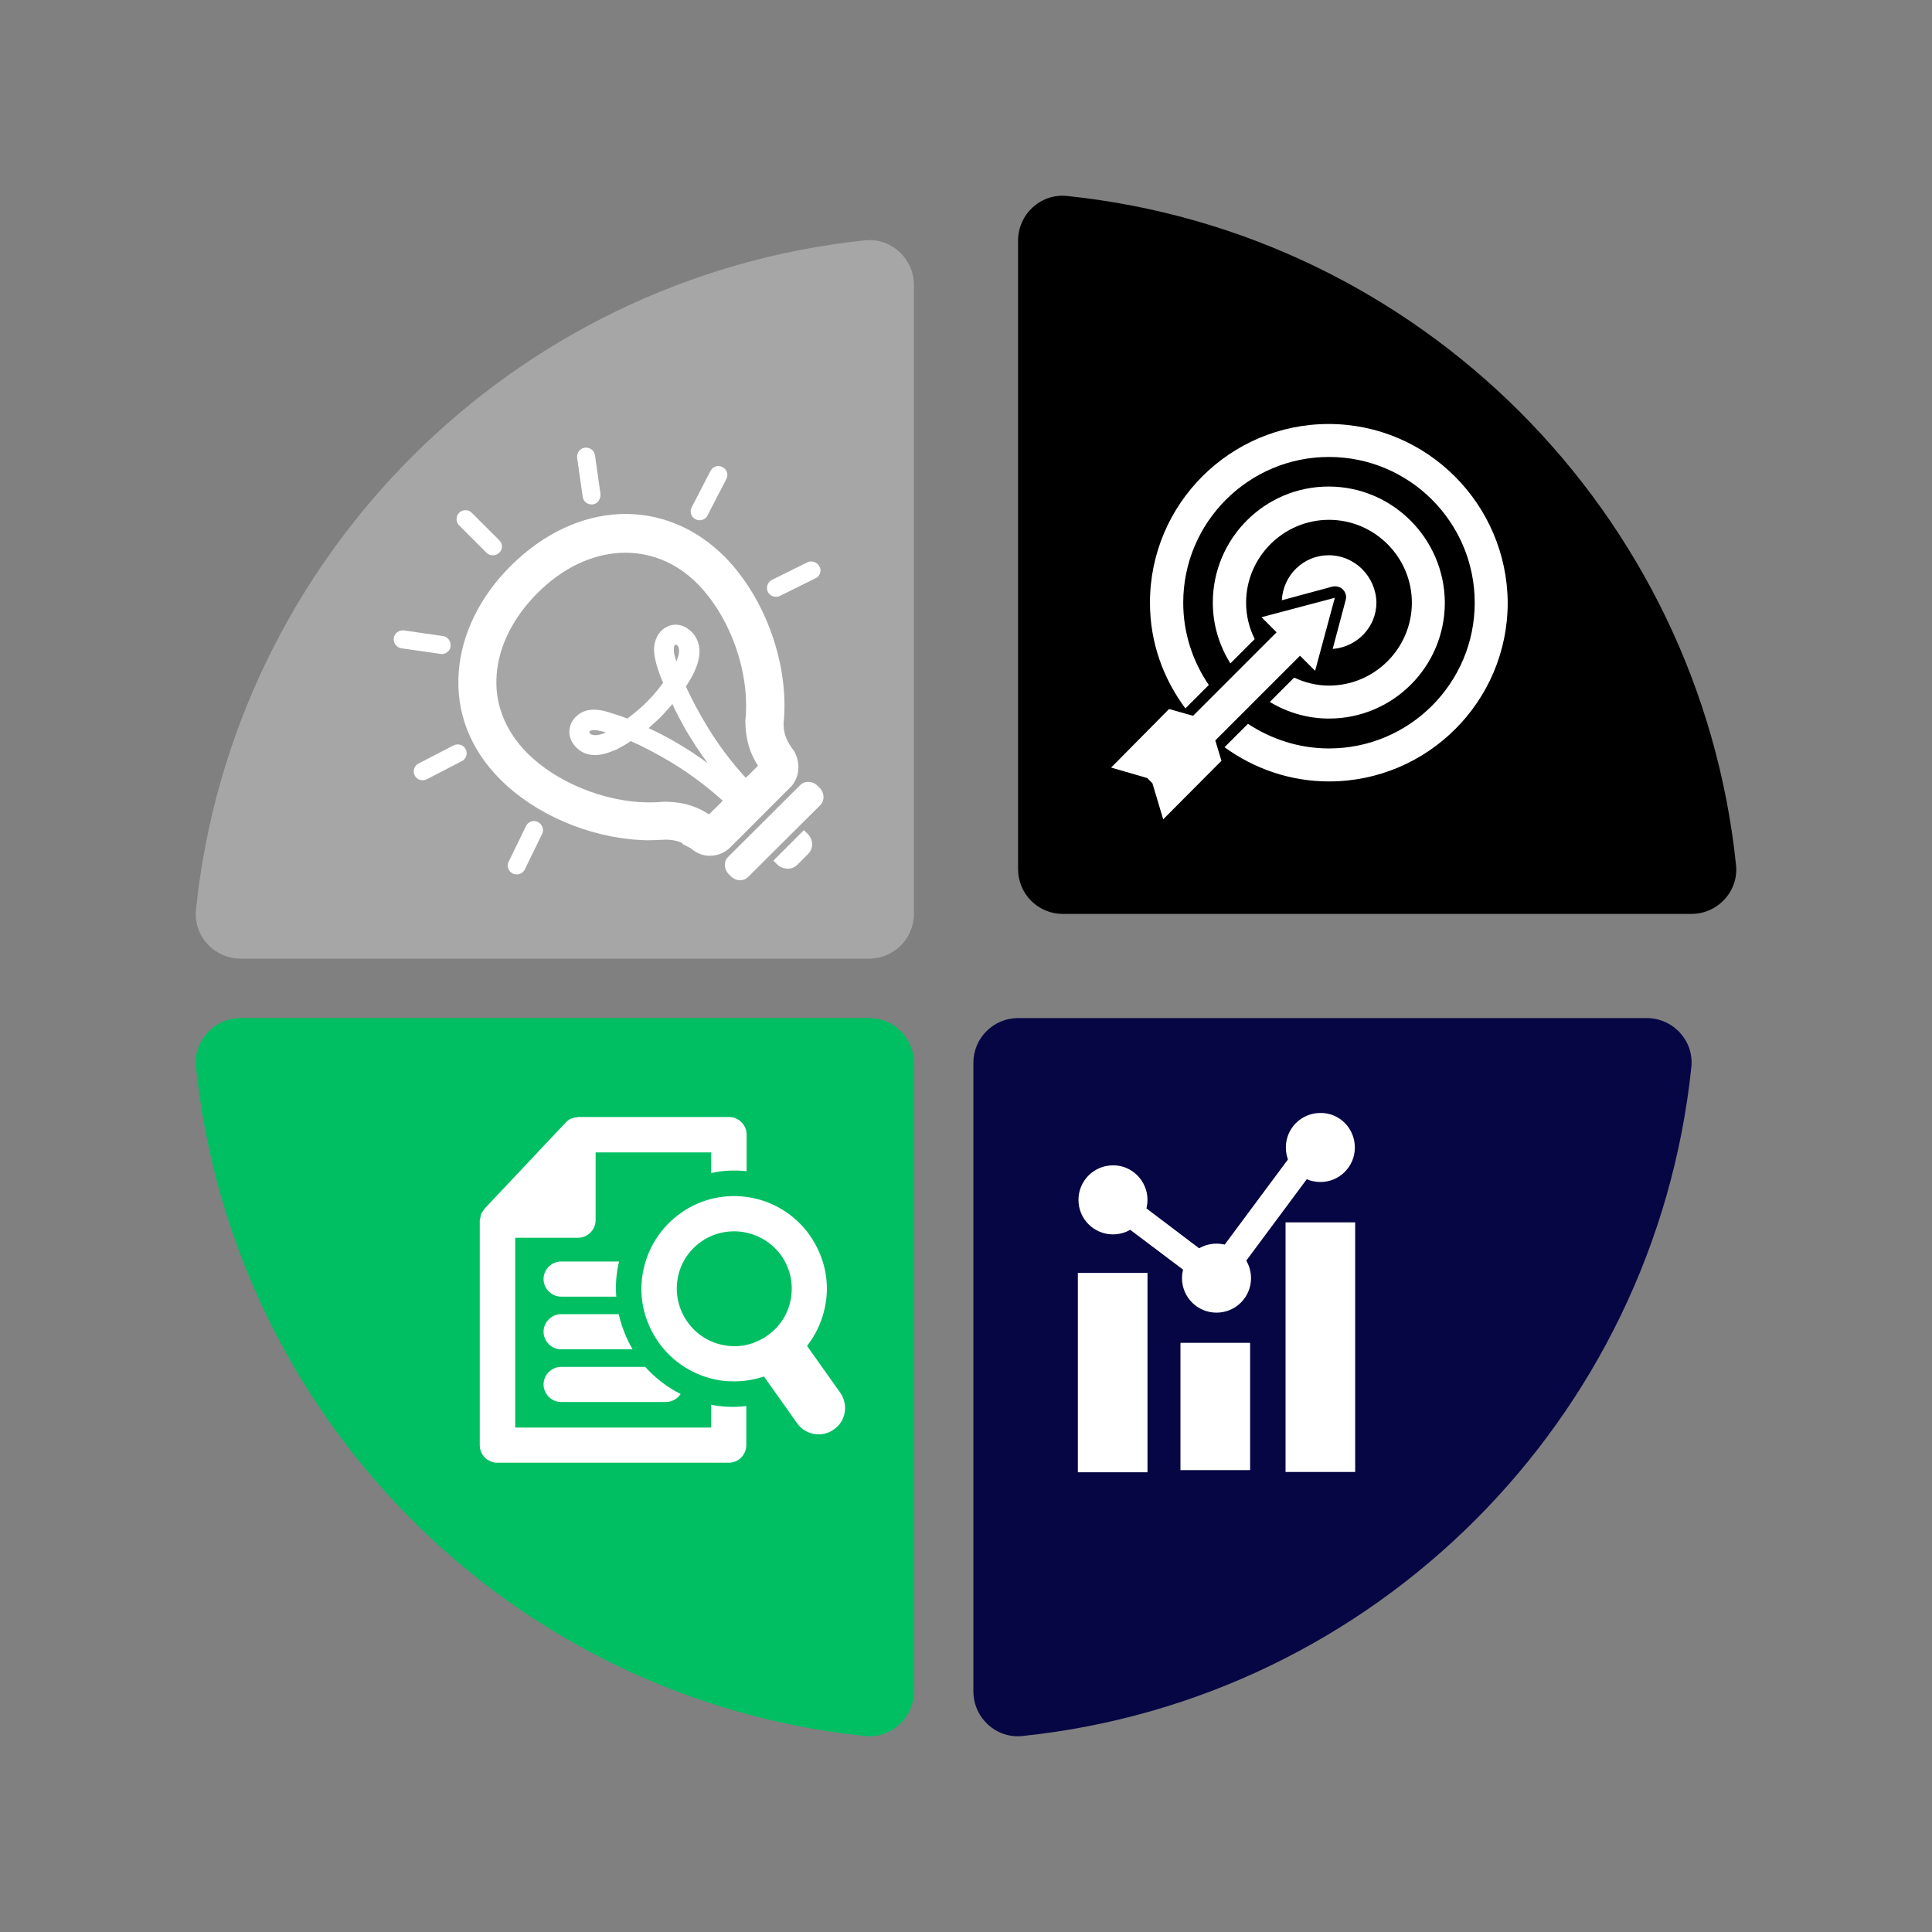 <svg xmlns="http://www.w3.org/2000/svg" xmlns:xlink="http://www.w3.org/1999/xlink" width="500" zoomAndPan="magnify" viewBox="0 0 375 375" height="500" preserveAspectRatio="xMidYMid meet"><rect x="0" y="0" width="375" height="375" fill="#808080" stroke="none"/><defs><clipPath id="e26a36ac15"><path d="M 197 37.5 L 337.5 37.5 L 337.5 178 L 197 178 Z M 197 37.5 "></path></clipPath><clipPath id="ec423f1380"><path d="M 37.5 46 L 178 46 L 178 187 L 37.5 187 Z M 37.5 46 "></path></clipPath><clipPath id="11611a21a8"><path d="M 188 197 L 329 197 L 329 337.5 L 188 337.5 Z M 188 197 "></path></clipPath><clipPath id="a9da52692d"><path d="M 37.5 197 L 178 197 L 178 337.5 L 37.5 337.5 Z M 37.5 197 "></path></clipPath></defs><g id="44ca519d0f"><g clip-rule="nonzero" clip-path="url(#e26a36ac15)"><path style=" stroke:none;fill-rule:nonzero;fill:#000000;fill-opacity:1;" d="M 206.281 177.391 L 328.289 177.391 C 333.434 177.391 337.5 172.965 336.961 167.883 C 329.844 99.461 275.539 45.156 207.117 38.039 C 202.035 37.5 197.609 41.566 197.609 46.711 L 197.609 168.719 C 197.609 173.504 201.496 177.391 206.281 177.391 Z M 206.281 177.391 "></path></g><g clip-rule="nonzero" clip-path="url(#ec423f1380)"><path style=" stroke:none;fill-rule:nonzero;fill:#a6a6a6;fill-opacity:1;" d="M 177.391 177.391 L 177.391 55.324 C 177.391 50.18 172.965 46.113 167.883 46.652 C 99.461 53.828 45.156 108.133 38.039 176.555 C 37.5 181.641 41.566 186.066 46.711 186.066 L 168.719 186.066 C 173.504 186.066 177.391 182.176 177.391 177.391 Z M 177.391 177.391 "></path></g><g clip-rule="nonzero" clip-path="url(#11611a21a8)"><path style=" stroke:none;fill-rule:nonzero;fill:#060644;fill-opacity:1;" d="M 188.934 206.281 L 188.934 328.289 C 188.934 333.434 193.359 337.5 198.445 336.961 C 266.867 329.844 321.172 275.539 328.289 207.117 C 328.828 202.035 324.762 197.609 319.617 197.609 L 197.609 197.609 C 192.824 197.609 188.934 201.496 188.934 206.281 Z M 188.934 206.281 "></path></g><g clip-rule="nonzero" clip-path="url(#a9da52692d)"><path style=" stroke:none;fill-rule:nonzero;fill:#00bf63;fill-opacity:1;" d="M 168.719 197.609 L 46.711 197.609 C 41.566 197.609 37.5 202.035 38.039 207.117 C 45.156 275.539 99.461 329.844 167.883 336.961 C 172.965 337.5 177.391 333.434 177.391 328.289 L 177.391 206.281 C 177.391 201.496 173.504 197.609 168.719 197.609 Z M 168.719 197.609 "></path></g><path style=" stroke:none;fill-rule:nonzero;fill:#ffffff;fill-opacity:1;" d="M 257.895 107.773 C 252.992 107.773 249.043 111.664 248.805 116.508 L 258.551 113.875 C 259.332 113.695 260.109 113.875 260.645 114.414 C 261.184 114.953 261.422 115.73 261.184 116.508 L 258.672 125.957 C 263.398 125.598 267.164 121.711 267.164 116.926 C 267.047 111.902 262.977 107.773 257.895 107.773 Z M 257.895 107.773 "></path><path style=" stroke:none;fill-rule:nonzero;fill:#ffffff;fill-opacity:1;" d="M 255.262 130.203 L 259.09 116.027 L 244.855 119.797 L 247.785 122.727 L 231.578 138.934 L 226.914 137.621 L 215.668 148.984 L 222.668 151.016 L 223.684 152.035 L 225.777 159.031 L 237.082 147.668 L 235.887 143.719 L 252.332 127.273 Z M 255.262 130.203 "></path><path style=" stroke:none;fill-rule:nonzero;fill:#ffffff;fill-opacity:1;" d="M 257.895 94.438 C 245.453 94.438 235.406 104.547 235.406 116.984 C 235.406 121.293 236.664 125.301 238.816 128.77 L 243.539 124.043 C 242.465 121.891 241.867 119.496 241.867 116.984 C 241.867 108.133 249.102 100.898 257.953 100.898 C 266.805 100.898 274.043 108.133 274.043 116.984 C 274.043 125.836 266.805 133.074 257.953 133.074 C 255.504 133.074 253.23 132.477 251.195 131.52 L 246.473 136.242 C 249.82 138.277 253.77 139.473 257.953 139.473 C 270.395 139.473 280.441 129.367 280.441 116.984 C 280.383 104.547 270.273 94.438 257.895 94.438 Z M 257.895 94.438 "></path><path style=" stroke:none;fill-rule:nonzero;fill:#ffffff;fill-opacity:1;" d="M 257.895 82.297 C 238.758 82.297 223.207 97.848 223.207 116.984 C 223.207 124.699 225.777 131.699 230.082 137.5 L 234.629 132.953 C 231.52 128.41 229.664 122.906 229.664 116.984 C 229.664 101.375 242.344 88.695 257.953 88.695 C 273.566 88.695 286.242 101.375 286.242 116.984 C 286.242 132.594 273.566 145.273 257.953 145.273 C 252.152 145.273 246.77 143.48 242.227 140.492 L 237.68 145.035 C 243.359 149.164 250.359 151.676 257.953 151.676 C 277.094 151.676 292.645 136.125 292.645 116.984 C 292.523 97.848 276.973 82.297 257.895 82.297 Z M 257.895 82.297 "></path><path style=" stroke:none;fill-rule:nonzero;fill:#ffffff;fill-opacity:1;" d="M 236.664 251.734 L 215.789 236.004 L 216.148 229.727 L 235.586 244.438 L 252.871 221.172 L 257.059 224.281 Z M 236.664 251.734 "></path><path style=" stroke:none;fill-rule:nonzero;fill:#ffffff;fill-opacity:1;" d="M 242.824 248.086 C 242.824 251.793 239.832 254.785 236.125 254.785 C 232.418 254.785 229.426 251.793 229.426 248.086 C 229.426 244.379 232.418 241.387 236.125 241.387 C 239.832 241.387 242.824 244.379 242.824 248.086 Z M 242.824 248.086 "></path><path style=" stroke:none;fill-rule:nonzero;fill:#ffffff;fill-opacity:1;" d="M 262.977 222.727 C 262.977 226.434 259.988 229.426 256.281 229.426 C 252.57 229.426 249.582 226.434 249.582 222.727 C 249.582 219.02 252.57 216.027 256.281 216.027 C 259.988 215.969 262.977 219.02 262.977 222.727 Z M 262.977 222.727 "></path><path style=" stroke:none;fill-rule:nonzero;fill:#ffffff;fill-opacity:1;" d="M 222.727 232.895 C 222.727 236.602 219.738 239.594 216.027 239.594 C 212.32 239.594 209.332 236.602 209.332 232.895 C 209.332 229.188 212.32 226.195 216.027 226.195 C 219.676 226.137 222.727 229.188 222.727 232.895 Z M 222.727 232.895 "></path><path style=" stroke:none;fill-rule:nonzero;fill:#ffffff;fill-opacity:1;" d="M 209.211 247.07 L 222.727 247.07 L 222.727 285.766 L 209.211 285.766 Z M 209.211 247.07 "></path><path style=" stroke:none;fill-rule:nonzero;fill:#ffffff;fill-opacity:1;" d="M 229.125 260.645 L 242.645 260.645 L 242.645 285.348 L 229.125 285.348 Z M 229.125 260.645 "></path><path style=" stroke:none;fill-rule:nonzero;fill:#ffffff;fill-opacity:1;" d="M 249.523 237.262 L 263.039 237.262 L 263.039 285.707 L 249.523 285.707 Z M 249.523 237.262 "></path><path style=" stroke:none;fill-rule:nonzero;fill:#ffffff;fill-opacity:1;" d="M 144.918 227.332 L 144.918 220.215 C 144.918 218.359 143.359 216.805 141.508 216.805 L 112.262 216.805 C 112.141 216.805 112.082 216.867 112.023 216.867 C 111.723 216.867 111.422 216.926 111.125 217.047 C 111.004 217.105 110.887 217.105 110.766 217.164 C 110.465 217.285 110.227 217.465 109.988 217.703 C 109.93 217.762 109.867 217.824 109.809 217.883 C 109.809 217.883 109.75 217.883 109.75 217.941 L 94.141 234.508 C 94.02 234.629 93.961 234.809 93.84 234.93 C 93.719 235.109 93.539 235.348 93.422 235.586 C 93.301 235.824 93.301 236.125 93.242 236.363 C 93.242 236.484 93.121 236.664 93.121 236.844 L 93.121 280.504 C 93.121 282.418 94.676 283.91 96.531 283.91 L 141.449 283.91 C 143.301 283.91 144.855 282.418 144.855 280.504 L 144.855 272.906 C 142.582 273.207 140.25 273.086 138.039 272.668 L 138.039 277.094 L 100 277.094 L 100 240.25 L 112.199 240.25 C 114.055 240.25 115.609 238.695 115.609 236.844 L 115.609 223.684 L 138.039 223.684 L 138.039 227.691 C 140.371 227.152 142.645 227.094 144.918 227.332 Z M 144.918 227.332 "></path><path style=" stroke:none;fill-rule:nonzero;fill:#ffffff;fill-opacity:1;" d="M 120.156 244.855 C 119.617 247.07 119.438 249.402 119.617 251.676 L 108.91 251.676 C 107.059 251.676 105.504 250.121 105.504 248.266 C 105.504 246.41 107.059 244.855 108.91 244.855 Z M 120.156 244.855 "></path><path style=" stroke:none;fill-rule:nonzero;fill:#ffffff;fill-opacity:1;" d="M 122.785 261.902 L 108.91 261.902 C 107.059 261.902 105.504 260.348 105.504 258.492 C 105.504 256.641 107.059 255.082 108.91 255.082 L 120.094 255.082 C 120.633 257.418 121.531 259.75 122.785 261.902 Z M 122.785 261.902 "></path><path style=" stroke:none;fill-rule:nonzero;fill:#ffffff;fill-opacity:1;" d="M 132.117 270.574 C 131.52 271.473 130.441 272.129 129.246 272.129 L 108.91 272.129 C 107.059 272.129 105.504 270.574 105.504 268.719 C 105.504 266.867 107.059 265.312 108.91 265.312 L 125.238 265.312 C 127.215 267.523 129.605 269.316 132.117 270.574 Z M 132.117 270.574 "></path><path style=" stroke:none;fill-rule:nonzero;fill:#ffffff;fill-opacity:1;" d="M 163.098 270.336 L 154.484 258.195 C 153.527 259.629 152.332 260.887 150.836 261.961 C 149.344 263.039 147.727 263.695 146.113 264.113 L 154.727 276.258 C 155.742 277.691 157.297 278.41 158.91 278.41 C 159.93 278.41 160.945 278.109 161.844 277.453 C 164.176 275.898 164.715 272.668 163.098 270.336 Z M 163.098 270.336 "></path><path style=" stroke:none;fill-rule:nonzero;fill:#ffffff;fill-opacity:1;" d="M 142.523 268.121 C 141.508 268.121 140.492 268.062 139.473 267.883 C 134.75 267.047 130.621 264.473 127.812 260.527 C 125.059 256.578 123.922 251.855 124.762 247.129 C 125.598 242.402 128.168 238.277 132.117 235.465 C 140.191 229.727 151.434 231.641 157.176 239.773 C 159.93 243.719 161.066 248.445 160.227 253.168 C 159.391 257.895 156.816 262.023 152.871 264.832 C 149.82 266.984 146.23 268.121 142.523 268.121 Z M 142.465 238.996 C 140.25 238.996 137.977 239.652 136.066 241.027 C 133.613 242.762 131.996 245.336 131.52 248.266 C 131.039 251.195 131.699 254.125 133.434 256.578 C 135.168 259.031 137.738 260.645 140.668 261.125 C 143.602 261.664 146.531 260.945 148.984 259.211 C 151.434 257.477 153.051 254.902 153.527 251.973 C 154.008 249.043 153.348 246.113 151.613 243.66 C 149.402 240.609 145.934 238.996 142.465 238.996 Z M 142.465 238.996 "></path><path style=" stroke:none;fill-rule:nonzero;fill:#ffffff;fill-opacity:1;" d="M 96.891 107.297 C 96.23 107.953 95.094 107.953 94.438 107.297 L 89.113 101.973 C 88.457 101.316 88.457 100.18 89.113 99.523 C 89.773 98.863 90.91 98.863 91.566 99.523 L 96.891 104.844 C 97.609 105.562 97.609 106.641 96.891 107.297 Z M 96.891 107.297 "></path><path style=" stroke:none;fill-rule:nonzero;fill:#ffffff;fill-opacity:1;" d="M 86.961 126.434 C 86.602 126.793 86.066 127.035 85.465 126.914 L 77.93 125.836 C 76.973 125.719 76.316 124.82 76.434 123.863 C 76.555 122.906 77.453 122.25 78.41 122.367 L 85.945 123.445 C 86.902 123.566 87.559 124.461 87.441 125.418 C 87.441 125.836 87.262 126.195 86.961 126.434 Z M 86.961 126.434 "></path><path style=" stroke:none;fill-rule:nonzero;fill:#ffffff;fill-opacity:1;" d="M 90.07 147.43 C 89.953 147.547 89.832 147.668 89.652 147.727 L 82.836 151.258 C 81.996 151.676 80.922 151.375 80.504 150.539 C 80.082 149.699 80.383 148.625 81.219 148.207 L 88.039 144.676 C 88.875 144.258 89.953 144.559 90.371 145.395 C 90.73 146.113 90.609 146.891 90.07 147.43 Z M 90.07 147.43 "></path><path style=" stroke:none;fill-rule:nonzero;fill:#ffffff;fill-opacity:1;" d="M 158.73 111.961 C 158.613 112.082 158.434 112.199 158.254 112.262 L 151.375 115.668 C 150.539 116.09 149.461 115.73 149.043 114.891 C 148.625 114.055 148.984 112.977 149.82 112.559 L 156.699 109.152 C 157.535 108.73 158.613 109.09 159.031 109.93 C 159.449 110.586 159.27 111.422 158.73 111.961 Z M 158.73 111.961 "></path><path style=" stroke:none;fill-rule:nonzero;fill:#ffffff;fill-opacity:1;" d="M 137.023 100.477 C 136.484 101.016 135.645 101.137 134.988 100.777 C 134.152 100.359 133.793 99.281 134.27 98.445 L 137.918 91.387 C 138.336 90.551 139.414 90.191 140.25 90.668 C 141.09 91.09 141.449 92.164 140.969 93.004 L 137.32 100.059 C 137.262 100.238 137.141 100.359 137.023 100.477 Z M 137.023 100.477 "></path><path style=" stroke:none;fill-rule:nonzero;fill:#ffffff;fill-opacity:1;" d="M 101.555 169.199 C 101.016 169.738 100.238 169.855 99.523 169.559 C 98.684 169.141 98.266 168.062 98.742 167.227 L 102.094 160.348 C 102.512 159.449 103.59 159.09 104.426 159.57 C 105.262 159.988 105.684 161.066 105.203 161.902 L 101.855 168.781 C 101.793 168.898 101.676 169.078 101.555 169.199 Z M 101.555 169.199 "></path><path style=" stroke:none;fill-rule:nonzero;fill:#ffffff;fill-opacity:1;" d="M 116.027 97.43 C 115.789 97.668 115.43 97.848 115.07 97.906 C 114.113 98.027 113.219 97.367 113.098 96.41 L 112.023 88.875 C 111.902 87.918 112.559 87.023 113.516 86.902 C 114.473 86.781 115.371 87.441 115.492 88.398 L 116.566 95.934 C 116.566 96.473 116.387 97.008 116.027 97.43 Z M 116.027 97.43 "></path><path style=" stroke:none;fill-rule:nonzero;fill:#ffffff;fill-opacity:1;" d="M 99.043 109.93 C 93.184 115.789 89.652 122.965 89.055 130.203 C 88.398 138.098 91.207 145.395 97.129 151.316 C 103.828 158.016 114.176 162.5 124.223 163.039 L 125.477 163.098 C 126.676 163.098 127.871 163.039 129.125 162.977 C 130.504 162.977 131.52 163.219 132.477 163.637 L 132.477 163.816 L 134.09 164.652 C 135.227 165.668 136.664 166.207 138.098 166.09 C 139.535 166.027 140.91 165.371 141.867 164.355 L 153.527 152.691 L 153.648 152.57 C 155.145 150.777 155.383 148.324 154.305 146.113 C 154.188 145.875 154.066 145.633 153.887 145.453 L 153.469 144.855 C 152.391 143.242 152.094 141.926 152.094 140.43 C 153.23 129.125 148.625 116.148 140.668 108.074 C 128.949 96.352 111.902 97.07 99.043 109.93 Z M 135.348 113.277 C 141.805 119.797 145.633 130.684 144.676 139.832 L 144.676 140.25 C 144.738 142.465 145.035 145.395 147.129 148.625 L 137.621 158.074 C 134.332 155.922 131.281 155.621 128.949 155.621 L 128.648 155.621 C 127.992 155.684 127.332 155.742 126.676 155.742 L 125.477 155.742 C 117.047 155.562 107.953 151.793 102.332 146.172 C 98.027 141.805 95.934 136.543 96.41 130.859 C 96.832 125.359 99.641 119.797 104.305 115.133 C 113.996 105.383 126.793 104.664 135.348 113.277 Z M 135.348 113.277 "></path><path style=" stroke:none;fill-rule:nonzero;fill:#ffffff;fill-opacity:1;" d="M 145.215 170.215 L 159.211 156.281 C 160.109 155.383 160.047 153.887 159.09 152.93 L 158.672 152.512 C 157.715 151.555 156.219 151.496 155.324 152.391 L 141.328 166.328 C 140.43 167.227 140.492 168.719 141.449 169.676 L 141.867 170.094 C 142.824 171.051 144.316 171.113 145.215 170.215 Z M 145.215 170.215 "></path><path style=" stroke:none;fill-rule:nonzero;fill:#ffffff;fill-opacity:1;" d="M 156.039 161.125 L 156.758 161.844 C 157.895 162.977 157.895 164.715 156.879 165.73 L 154.727 167.883 C 153.707 168.898 151.914 168.84 150.836 167.762 L 150.121 167.047 Z M 156.039 161.125 "></path><path style=" stroke:none;fill-rule:nonzero;fill:#ffffff;fill-opacity:1;" d="M 129.605 121.59 C 127.391 122.547 126.676 125.121 127.035 127.215 C 127.332 129.066 127.992 130.859 128.707 132.535 C 127.812 133.73 126.914 134.867 125.957 135.824 L 125.777 136.004 C 125.656 136.125 125.598 136.184 125.477 136.305 C 125.359 136.422 125.18 136.602 125.059 136.723 C 124.043 137.68 122.965 138.578 121.77 139.473 C 120.574 138.996 119.379 138.637 118.242 138.277 C 115.492 137.379 113.336 137.621 111.844 139.055 C 110.227 140.551 110.047 142.941 111.484 144.676 C 113.219 146.77 115.789 147.129 119.078 145.695 C 119.258 145.633 119.496 145.574 119.738 145.453 C 119.918 145.336 120.156 145.215 120.336 145.094 L 120.574 144.977 C 121.172 144.676 121.77 144.316 122.43 143.84 C 124.879 144.918 127.453 146.293 130.383 148.027 C 134.809 150.719 138.996 154.008 142.762 157.773 C 142.824 157.836 142.941 157.895 143.004 158.016 L 143.301 158.254 L 147.609 153.949 L 147.367 153.648 C 147.309 153.59 147.25 153.469 147.129 153.41 C 143.301 149.699 140.012 145.516 137.32 141.09 C 135.586 138.219 134.211 135.645 133.133 133.254 C 135.887 129.125 136.484 125.957 134.93 123.504 C 133.852 121.832 131.699 120.633 129.605 121.59 Z M 131.758 126.855 C 131.699 127.332 131.52 127.812 131.281 128.41 C 131.16 127.992 131.039 127.57 130.922 127.152 C 130.742 126.555 130.742 125.477 130.98 125.18 C 130.98 125.18 131.039 125.121 131.219 125.121 C 131.816 125.301 131.879 126.316 131.758 126.855 Z M 130.504 136.664 C 131.281 138.336 132.176 140.012 133.074 141.625 C 134.391 143.84 135.824 146.051 137.379 148.145 C 133.73 145.453 129.902 143.184 125.898 141.328 C 126.316 140.969 126.734 140.551 127.215 140.133 C 127.512 139.891 127.75 139.594 128.051 139.355 L 128.41 138.996 C 129.125 138.219 129.844 137.441 130.504 136.664 Z M 117.645 142.164 C 117.047 142.402 116.566 142.582 116.09 142.645 C 115.551 142.762 114.535 142.703 114.414 142.164 C 114.355 141.984 114.414 141.926 114.473 141.926 C 114.773 141.625 115.789 141.688 116.449 141.867 C 116.805 141.926 117.227 142.047 117.645 142.164 Z M 117.645 142.164 "></path></g></svg>